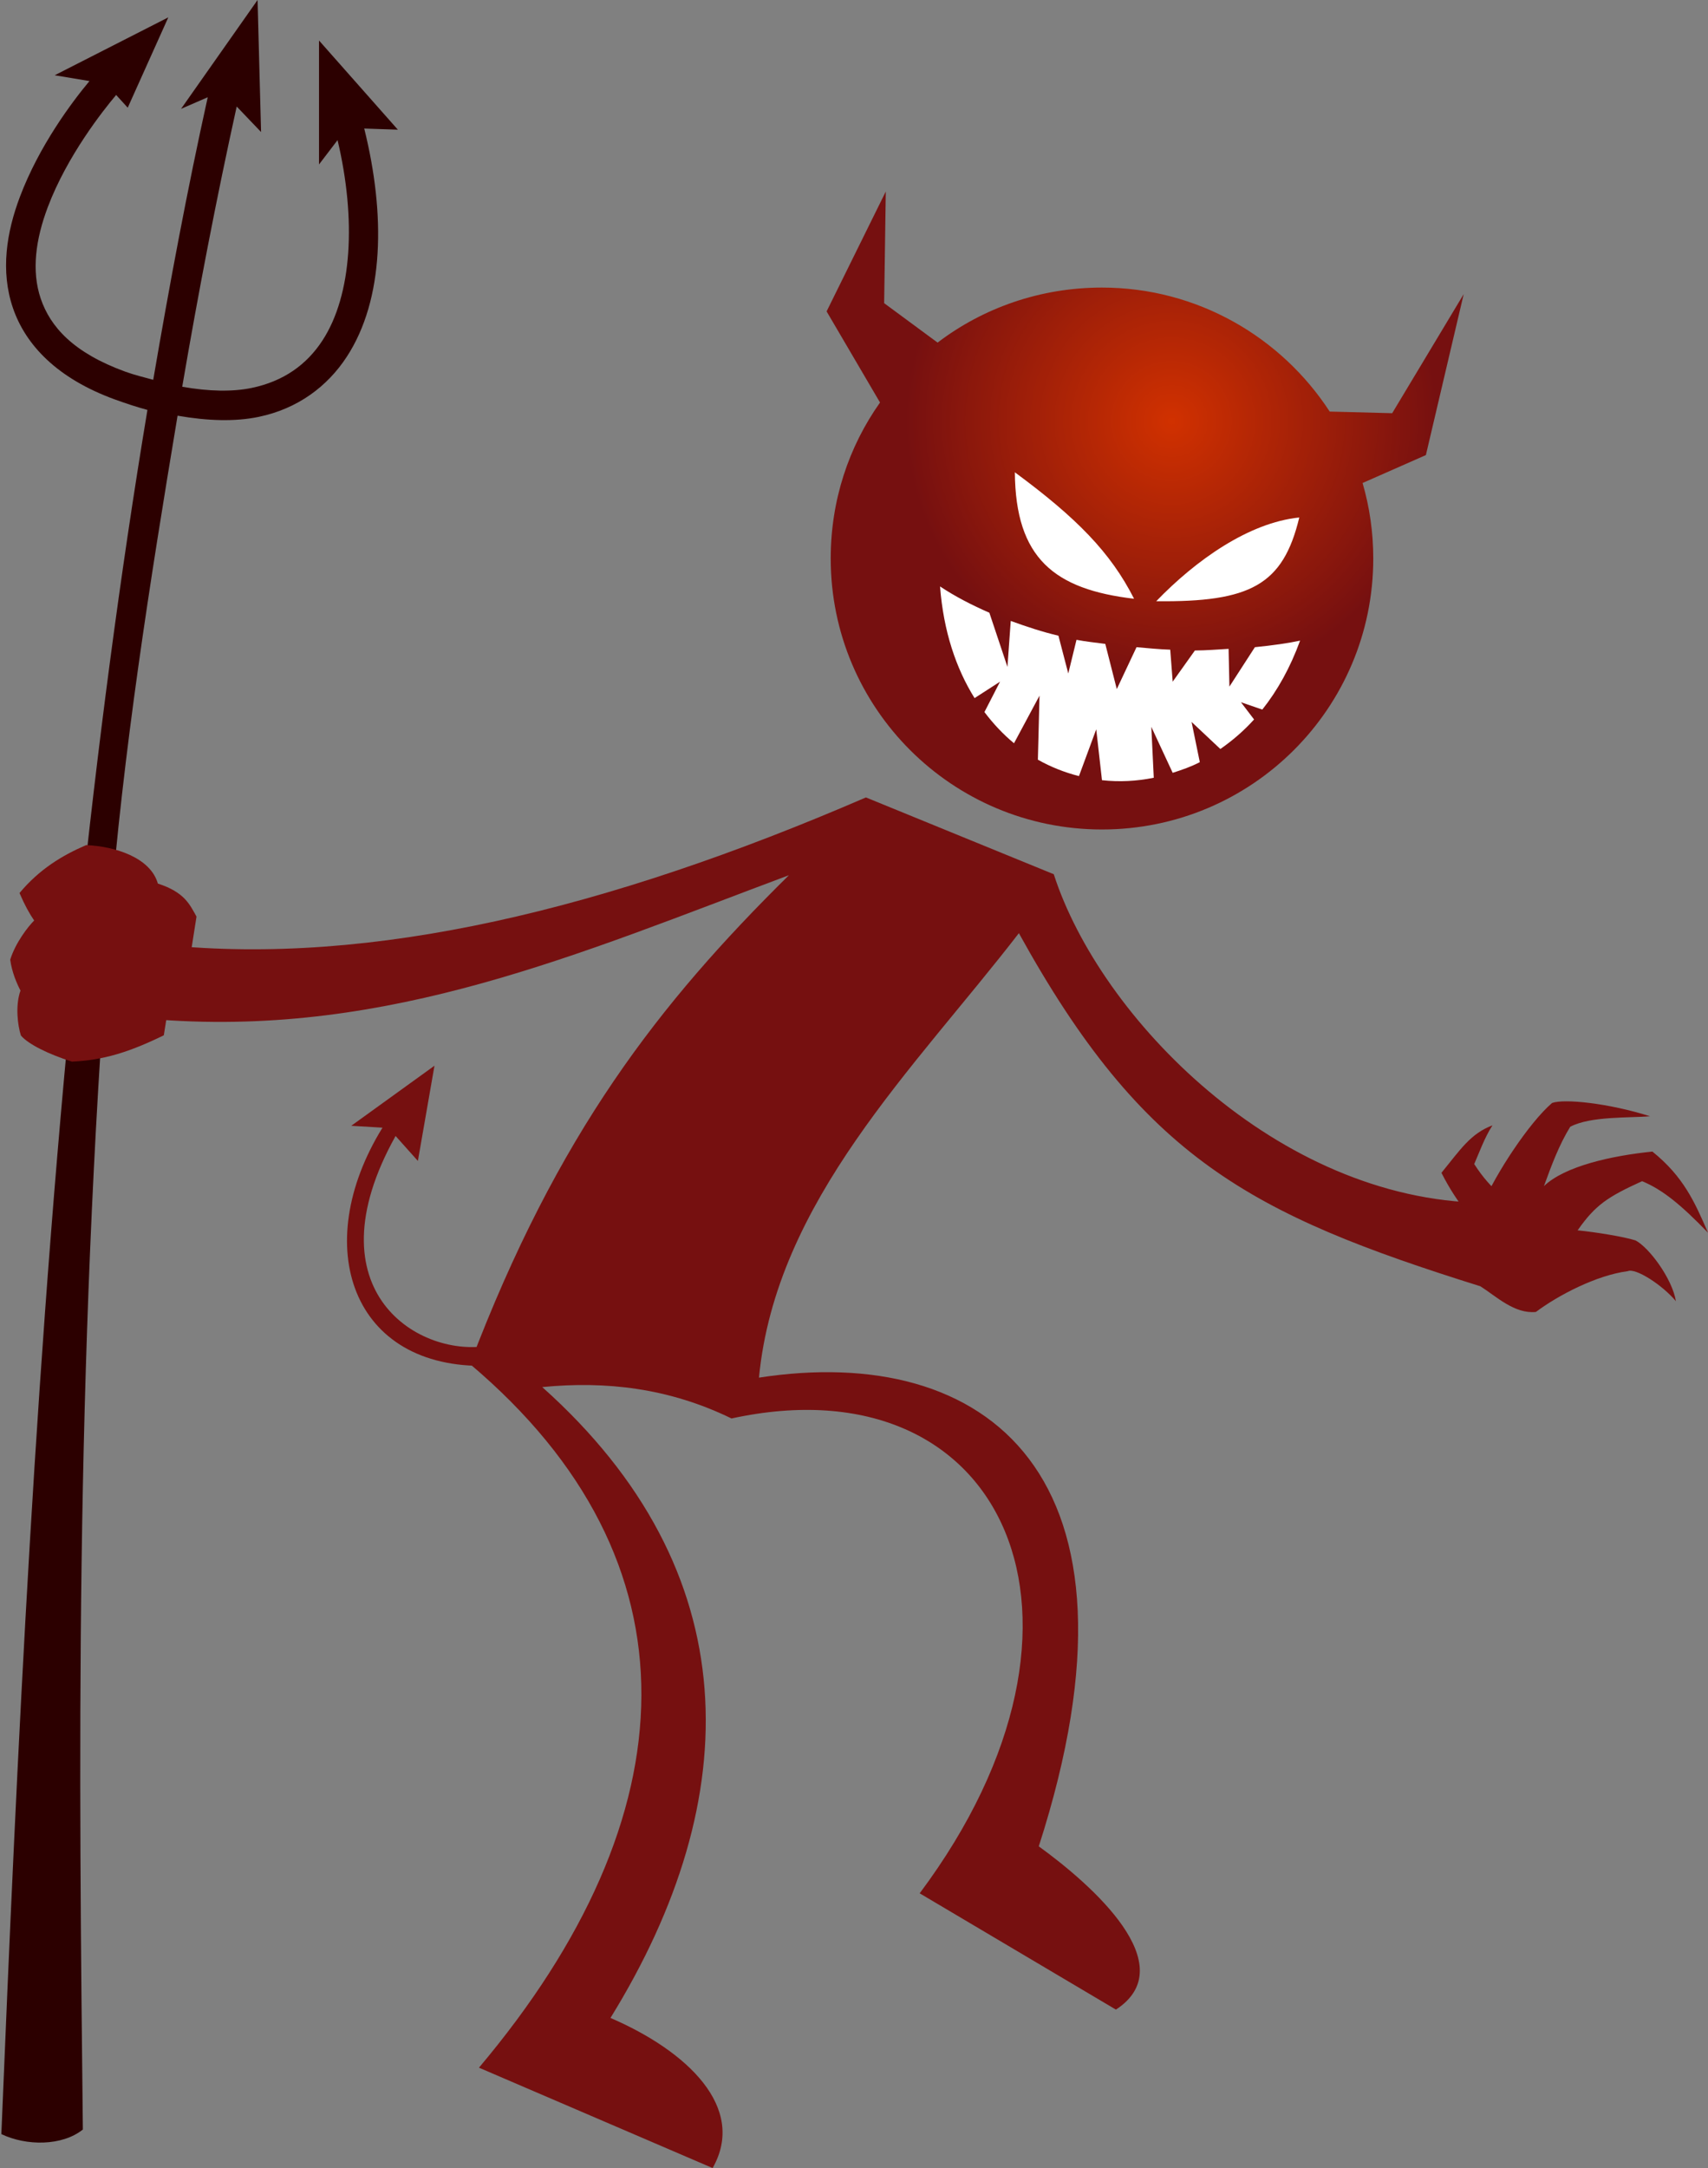 <?xml version="1.0" encoding="UTF-8"?><svg xmlns="http://www.w3.org/2000/svg" xmlns:xlink="http://www.w3.org/1999/xlink" height="320.0" preserveAspectRatio="xMidYMid meet" version="1.0" viewBox="-0.2 0.0 252.2 320.0" width="252.2" zoomAndPan="magnify"><rect x="-0.2" y="0.0" width="252.2" height="320.0" fill="#808080" stroke="none"/><defs><clipPath id="a"><path d="M 121 28 L 216 28 L 216 123 L 121 123 Z M 121 28"/></clipPath><clipPath id="b"><path d="M 130.594 28.266 L 130.352 44.746 L 138.242 50.566 C 144.973 45.445 153.398 42.445 162.52 42.445 C 176.605 42.445 188.996 49.77 196.141 60.746 L 205.367 60.988 L 215.926 43.414 L 210.344 67.168 L 200.996 71.289 C 202.027 74.836 202.574 78.559 202.574 82.438 C 202.574 104.527 184.645 122.43 162.52 122.43 C 140.391 122.43 122.461 104.527 122.461 82.438 C 122.461 73.844 125.125 65.93 129.742 59.41 L 121.855 45.961 L 130.594 28.266"/></clipPath><radialGradient cx="0" cy="0" fx="0" fy="0" gradientTransform="matrix(1 0 0 -1 172.789 62.152)" gradientUnits="userSpaceOnUse" id="c" r="39.407" xlink:actuate="onLoad" xlink:show="other" xlink:type="simple" xmlns:xlink="http://www.w3.org/1999/xlink"><stop offset="0" stop-color="#d13100"/><stop offset=".008" stop-color="#d03100"/><stop offset=".012" stop-color="#d03100"/><stop offset=".016" stop-color="#cf3000"/><stop offset=".02" stop-color="#cf3000"/><stop offset=".023" stop-color="#cf3000"/><stop offset=".027" stop-color="#ce3000"/><stop offset=".031" stop-color="#ce3001"/><stop offset=".035" stop-color="#ce3001"/><stop offset=".039" stop-color="#cd3001"/><stop offset=".043" stop-color="#cd3001"/><stop offset=".047" stop-color="#cd2f01"/><stop offset=".051" stop-color="#cc2f01"/><stop offset=".055" stop-color="#cc2f01"/><stop offset=".059" stop-color="#cb2f01"/><stop offset=".063" stop-color="#cb2f01"/><stop offset=".066" stop-color="#cb2f01"/><stop offset=".07" stop-color="#ca2f01"/><stop offset=".074" stop-color="#ca2e01"/><stop offset=".078" stop-color="#ca2e01"/><stop offset=".082" stop-color="#c92e01"/><stop offset=".086" stop-color="#c92e01"/><stop offset=".09" stop-color="#c92e01"/><stop offset=".094" stop-color="#c82e02"/><stop offset=".098" stop-color="#c82e02"/><stop offset=".102" stop-color="#c82e02"/><stop offset=".105" stop-color="#c72d02"/><stop offset=".109" stop-color="#c72d02"/><stop offset=".113" stop-color="#c72d02"/><stop offset=".117" stop-color="#c62d02"/><stop offset=".121" stop-color="#c62d02"/><stop offset=".125" stop-color="#c52d02"/><stop offset=".129" stop-color="#c52d02"/><stop offset=".133" stop-color="#c52d02"/><stop offset=".137" stop-color="#c42c02"/><stop offset=".141" stop-color="#c42c02"/><stop offset=".145" stop-color="#c42c02"/><stop offset=".148" stop-color="#c32c02"/><stop offset=".152" stop-color="#c32c02"/><stop offset=".156" stop-color="#c32c03"/><stop offset=".16" stop-color="#c22c03"/><stop offset=".164" stop-color="#c22c03"/><stop offset=".168" stop-color="#c22b03"/><stop offset=".172" stop-color="#c12b03"/><stop offset=".176" stop-color="#c12b03"/><stop offset=".18" stop-color="#c02b03"/><stop offset=".184" stop-color="#c02b03"/><stop offset=".188" stop-color="#c02b03"/><stop offset=".191" stop-color="#bf2b03"/><stop offset=".195" stop-color="#bf2a03"/><stop offset=".199" stop-color="#bf2a03"/><stop offset=".203" stop-color="#be2a03"/><stop offset=".207" stop-color="#be2a03"/><stop offset=".211" stop-color="#be2a03"/><stop offset=".215" stop-color="#bd2a03"/><stop offset=".219" stop-color="#bd2a04"/><stop offset=".223" stop-color="#bd2a04"/><stop offset=".227" stop-color="#bc2904"/><stop offset=".23" stop-color="#bc2904"/><stop offset=".234" stop-color="#bb2904"/><stop offset=".238" stop-color="#bb2904"/><stop offset=".242" stop-color="#bb2904"/><stop offset=".246" stop-color="#ba2904"/><stop offset=".25" stop-color="#ba2904"/><stop offset=".254" stop-color="#ba2804"/><stop offset=".262" stop-color="#b92804"/><stop offset=".27" stop-color="#b82804"/><stop offset=".277" stop-color="#b72804"/><stop offset=".285" stop-color="#b72705"/><stop offset=".293" stop-color="#b62705"/><stop offset=".301" stop-color="#b52705"/><stop offset=".309" stop-color="#b52705"/><stop offset=".316" stop-color="#b42605"/><stop offset=".324" stop-color="#b32605"/><stop offset=".332" stop-color="#b22605"/><stop offset=".34" stop-color="#b22605"/><stop offset=".348" stop-color="#b12506"/><stop offset=".355" stop-color="#b02506"/><stop offset=".363" stop-color="#b02506"/><stop offset=".371" stop-color="#af2506"/><stop offset=".379" stop-color="#ae2406"/><stop offset=".387" stop-color="#ad2406"/><stop offset=".395" stop-color="#ad2406"/><stop offset=".402" stop-color="#ac2406"/><stop offset=".41" stop-color="#ab2307"/><stop offset=".418" stop-color="#ab2307"/><stop offset=".426" stop-color="#aa2307"/><stop offset=".434" stop-color="#a92307"/><stop offset=".441" stop-color="#a82207"/><stop offset=".449" stop-color="#a82207"/><stop offset=".457" stop-color="#a72207"/><stop offset=".465" stop-color="#a62207"/><stop offset=".473" stop-color="#a62108"/><stop offset=".48" stop-color="#a52108"/><stop offset=".488" stop-color="#a42108"/><stop offset=".496" stop-color="#a32008"/><stop offset=".504" stop-color="#a32008"/><stop offset=".508" stop-color="#a32008"/><stop offset=".512" stop-color="#a22008"/><stop offset=".516" stop-color="#a22008"/><stop offset=".52" stop-color="#a22008"/><stop offset=".523" stop-color="#a12008"/><stop offset=".527" stop-color="#a12008"/><stop offset=".531" stop-color="#a01f09"/><stop offset=".535" stop-color="#a01f09"/><stop offset=".539" stop-color="#a01f09"/><stop offset=".543" stop-color="#9f1f09"/><stop offset=".547" stop-color="#9f1f09"/><stop offset=".551" stop-color="#9f1f09"/><stop offset=".555" stop-color="#9e1f09"/><stop offset=".559" stop-color="#9e1e09"/><stop offset=".563" stop-color="#9e1e09"/><stop offset=".566" stop-color="#9d1e09"/><stop offset=".57" stop-color="#9d1e09"/><stop offset=".574" stop-color="#9d1e09"/><stop offset=".578" stop-color="#9c1e09"/><stop offset=".582" stop-color="#9c1e09"/><stop offset=".586" stop-color="#9b1e09"/><stop offset=".59" stop-color="#9b1d09"/><stop offset=".594" stop-color="#9b1d0a"/><stop offset=".598" stop-color="#9a1d0a"/><stop offset=".602" stop-color="#9a1d0a"/><stop offset=".605" stop-color="#9a1d0a"/><stop offset=".609" stop-color="#991d0a"/><stop offset=".613" stop-color="#991d0a"/><stop offset=".617" stop-color="#991d0a"/><stop offset=".621" stop-color="#981c0a"/><stop offset=".625" stop-color="#981c0a"/><stop offset=".629" stop-color="#971c0a"/><stop offset=".637" stop-color="#971c0a"/><stop offset=".645" stop-color="#961c0a"/><stop offset=".652" stop-color="#951b0a"/><stop offset=".66" stop-color="#951b0b"/><stop offset=".668" stop-color="#941b0b"/><stop offset=".676" stop-color="#931b0b"/><stop offset=".684" stop-color="#921a0b"/><stop offset=".691" stop-color="#921a0b"/><stop offset=".699" stop-color="#911a0b"/><stop offset=".707" stop-color="#901a0b"/><stop offset=".715" stop-color="#90190b"/><stop offset=".723" stop-color="#8f190c"/><stop offset=".73" stop-color="#8e190c"/><stop offset=".738" stop-color="#8d190c"/><stop offset=".746" stop-color="#8d180c"/><stop offset=".754" stop-color="#8c180c"/><stop offset=".758" stop-color="#8c180c"/><stop offset=".762" stop-color="#8c180c"/><stop offset=".766" stop-color="#8b180c"/><stop offset=".77" stop-color="#8b180c"/><stop offset=".773" stop-color="#8a170c"/><stop offset=".777" stop-color="#8a170c"/><stop offset=".781" stop-color="#8a170d"/><stop offset=".785" stop-color="#89170d"/><stop offset=".789" stop-color="#89170d"/><stop offset=".793" stop-color="#89170d"/><stop offset=".797" stop-color="#88170d"/><stop offset=".801" stop-color="#88170d"/><stop offset=".805" stop-color="#88160d"/><stop offset=".809" stop-color="#87160d"/><stop offset=".813" stop-color="#87160d"/><stop offset=".816" stop-color="#86160d"/><stop offset=".824" stop-color="#86160d"/><stop offset=".832" stop-color="#85150d"/><stop offset=".84" stop-color="#84150d"/><stop offset=".848" stop-color="#84150e"/><stop offset=".855" stop-color="#83150e"/><stop offset=".863" stop-color="#82140e"/><stop offset=".871" stop-color="#81140e"/><stop offset=".879" stop-color="#81140e"/><stop offset=".883" stop-color="#80140e"/><stop offset=".887" stop-color="#80140e"/><stop offset=".891" stop-color="#80140e"/><stop offset=".895" stop-color="#7f130e"/><stop offset=".898" stop-color="#7f130e"/><stop offset=".902" stop-color="#7f130e"/><stop offset=".906" stop-color="#7e130f"/><stop offset=".91" stop-color="#7e130f"/><stop offset=".918" stop-color="#7d130f"/><stop offset=".926" stop-color="#7c120f"/><stop offset=".934" stop-color="#7c120f"/><stop offset=".941" stop-color="#7b120f"/><stop offset=".945" stop-color="#7b120f"/><stop offset=".949" stop-color="#7a120f"/><stop offset=".953" stop-color="#7a110f"/><stop offset=".957" stop-color="#7a110f"/><stop offset=".965" stop-color="#79110f"/><stop offset=".973" stop-color="#781110"/><stop offset=".977" stop-color="#781110"/><stop offset=".98" stop-color="#771110"/><stop offset=".988" stop-color="#771010"/><stop offset=".992" stop-color="#761010"/><stop offset="1" stop-color="#761010"/></radialGradient></defs><g><g id="change1_1"><path d="M 37.832 0 L 38.348 19.484 L 34.75 15.723 C 31.77 29.223 29.102 43.082 26.707 57.086 C 30.672 57.781 34.129 57.848 36.977 57.254 C 41.668 56.277 45.09 53.824 47.418 50.246 C 51.801 43.523 52.414 32.395 49.645 20.68 L 46.906 24.27 L 46.906 5.98 L 58.547 19.141 L 53.582 18.973 C 56.738 31.672 56.527 44.18 51.016 52.641 C 48.137 57.059 43.742 60.332 38.004 61.527 C 34.523 62.254 30.488 62.133 26.02 61.355 C 21.93 85.871 17.965 110.91 15.988 136.156 C 10.801 202.395 11.457 262.176 12.035 314.312 C 8.965 316.77 3.68 316.75 0 314.988 C 2.281 259.781 5.066 197.57 11.535 135.773 C 14.188 110.441 17.461 85.184 21.57 60.504 C 19.992 60.074 18.453 59.574 16.777 58.965 C 8.258 55.867 3.586 50.941 1.711 45.461 C -0.16 39.98 0.773 34.266 2.738 29.055 C 5.594 21.48 10.473 14.996 13.012 11.965 L 7.875 11.109 L 24.652 2.562 L 18.66 15.895 L 16.949 14.016 C 15.031 16.297 9.719 22.977 6.848 30.594 C 5.09 35.258 4.406 39.957 5.82 44.094 C 7.234 48.234 10.621 52.066 18.316 54.863 C 19.738 55.379 21.113 55.691 22.426 56.059 C 24.844 41.938 27.457 27.977 30.473 14.355 L 26.535 16.066 L 37.832 0" fill="#2c0000"/></g><g clip-path="url(#a)"><g clip-path="url(#b)"><path d="M 121.855 122.43 L 121.855 28.266 L 215.926 28.266 L 215.926 122.43 Z M 121.855 122.43" fill="url(#c)"/></g></g><g id="change2_1"><path d="M 149.652 69.711 C 158.742 76.414 163.781 81.52 167.254 88.375 C 155.484 86.996 149.746 82.402 149.652 69.711 Z M 191.648 76.379 C 189.254 86.359 184.422 88.891 170.527 88.738 C 176.336 82.715 184.164 77.145 191.648 76.379 Z M 138.605 86.559 C 140.895 88.078 143.367 89.34 145.887 90.438 L 148.559 98.434 L 149.043 91.648 C 151.379 92.496 153.684 93.262 156.086 93.828 L 157.539 99.402 L 158.754 94.434 C 160.172 94.715 161.598 94.844 163.004 95.039 L 164.703 101.707 L 167.617 95.523 C 169.336 95.676 170.949 95.836 172.594 95.891 L 172.957 100.613 L 176.234 96.012 C 177.965 96.004 179.645 95.855 181.211 95.77 L 181.332 101.344 L 185.094 95.523 C 187.762 95.258 190.102 94.918 191.77 94.555 C 190.32 98.531 188.434 101.91 186.188 104.734 L 183.031 103.645 L 184.973 106.191 C 183.438 107.895 181.75 109.328 179.996 110.551 L 175.746 106.555 L 176.961 112.492 C 175.641 113.18 174.336 113.625 172.957 114.066 L 169.801 107.281 L 170.164 114.793 C 167.625 115.309 165.051 115.438 162.516 115.156 L 161.668 107.645 L 159.117 114.551 C 157.031 114.02 154.965 113.211 153.051 112.129 L 153.293 102.676 L 149.527 109.703 C 147.945 108.402 146.473 106.84 145.16 105.098 L 147.465 100.613 L 143.703 103.039 C 140.977 98.672 139.113 93.191 138.605 86.559" fill="#fff"/></g><g id="change3_1"><path d="M 155.398 129.035 L 127.66 117.699 C 89.25 134.293 54.68 142.594 24.09 139.461 L 23.48 150.512 C 57.461 152.973 85.211 140.793 116.289 129.18 C 97.113 148.105 82.117 167.309 69.199 201.328 C 103.609 230.367 101.832 268.051 70.523 305.184 L 105.023 320 C 110.098 311.082 101.262 302.715 89.941 297.844 C 110.035 265.301 110.246 231.875 79.867 204.73 C 89.254 203.809 98.586 204.863 107.812 209.363 C 148.184 200.578 165.785 239.074 135.598 279.449 L 164.574 296.613 C 174.551 290.113 161.016 278.184 153.184 272.516 C 170.961 217.398 145.309 198.172 111.867 203.336 C 114.387 177.227 134.801 157.742 150.246 137.734 C 168.578 170.934 184.449 179.227 218.391 189.852 C 220.77 191.371 223.438 193.957 226.586 193.641 C 229.875 191.18 235.512 188.227 240.152 187.621 C 241.309 187.102 245.277 189.676 247.262 192.051 C 246.711 188.699 243.281 184.109 241.289 183.078 C 239.48 182.512 235.418 181.863 232.75 181.594 C 235.375 177.84 237.203 176.648 242.27 174.34 C 245.316 175.602 247.992 177.812 252 181.941 C 250.027 177.391 248.383 173.672 243.789 169.969 C 237.734 170.586 230.848 172.121 227.777 175.066 C 228.895 171.992 229.992 169.016 231.656 166.309 C 234.672 164.707 240.488 165.027 243.434 164.754 C 237.254 162.805 230.742 162.148 228.973 162.797 C 225.512 165.781 220.664 173.262 218.84 177.527 C 188.434 177.109 162.238 150.23 155.398 129.035" fill="#761010"/></g><g id="change3_2"><path d="M 219.504 182.48 C 218.102 181.074 215.062 177.934 212.641 173.102 C 215.398 169.734 216.914 167.324 220.18 166.094 C 218.992 167.906 218.148 170.305 217.48 171.812 C 220.082 175.855 222.363 177.07 225.113 179.281 L 219.504 182.48" fill="#761010"/></g><g id="change3_3"><path d="M 27.344 144.645 L 28.816 135.289 C 27.824 133.504 27.043 131.68 23.109 130.414 C 22.016 126.559 16.758 124.918 12.523 124.734 C 8.969 126.262 5.609 128.301 2.68 131.809 C 3.441 133.566 4.109 134.797 4.844 135.867 C 3.969 136.727 2.098 139.117 1.309 141.641 C 1.547 143.469 2.27 145.145 2.824 146.203 C 2.039 148.422 2.406 151.34 2.887 152.84 C 3.984 154.141 7.023 155.621 10.426 156.695 C 15.082 156.465 18.762 155.348 23.988 152.809 L 25.051 146.137 L 27.344 144.645" fill="#761010"/></g><g id="change3_4"><path d="M 56.277 166.441 C 45.469 183.941 51.742 202.16 71.797 201.586 L 72.191 198.57 C 61.926 200.59 45.355 190.723 58.211 167.668 L 61.504 171.352 L 63.953 157.297 L 51.664 166.164 L 56.277 166.441" fill="#761010"/></g></g></svg>